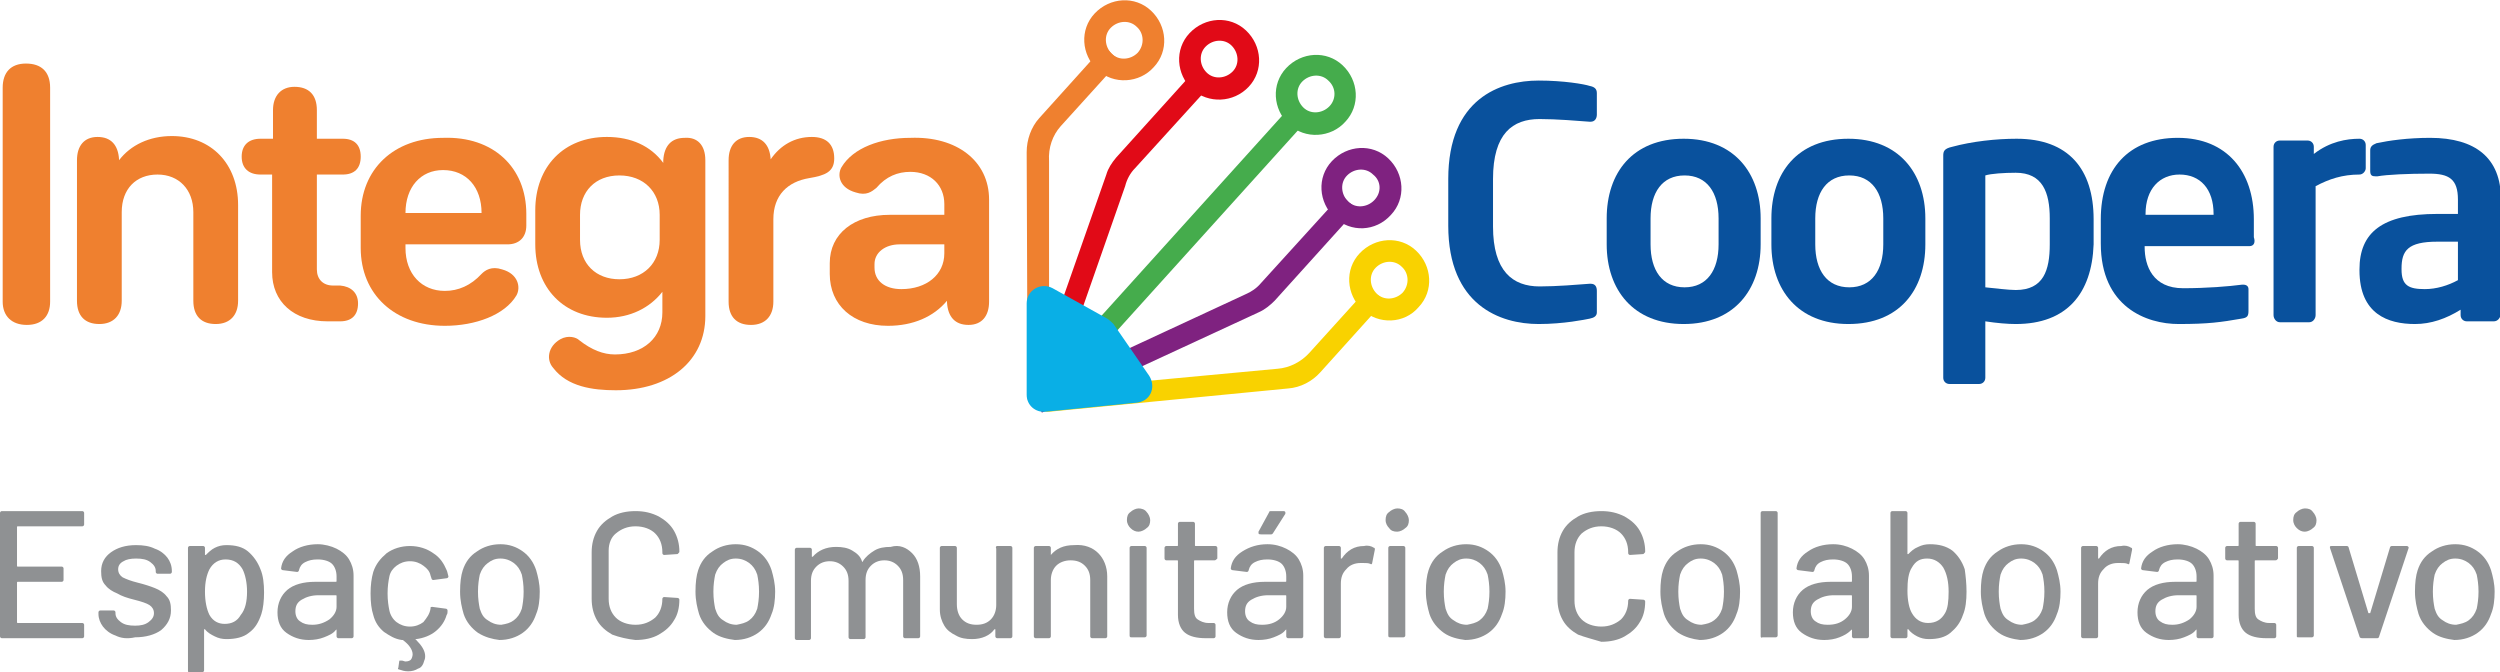 <?xml version="1.0" encoding="utf-8"?>
<!-- Generator: Adobe Illustrator 23.0.0, SVG Export Plug-In . SVG Version: 6.00 Build 0)  -->
<svg version="1.1" id="Camada_1" xmlns="http://www.w3.org/2000/svg" xmlns:xlink="http://www.w3.org/1999/xlink" x="0px" y="0px"
	 viewBox="0 0 279.3 75.1" style="enable-background:new 0 0 279.3 75.1;" xml:space="preserve">
<style type="text/css">
	.st0{clip-path:url(#SVGID_2_);fill:#EF802F;}
	.st1{clip-path:url(#SVGID_2_);fill:#09519D;}
	.st2{clip-path:url(#SVGID_2_);fill:#8F9193;}
	.st3{clip-path:url(#SVGID_2_);fill:#E10A17;}
	.st4{clip-path:url(#SVGID_2_);fill:#45AC4C;}
	.st5{clip-path:url(#SVGID_2_);fill:#7F2280;}
	.st6{clip-path:url(#SVGID_2_);fill:#F9D200;}
	.st7{clip-path:url(#SVGID_2_);fill:#09AFE6;}
</style>
<g>
	<defs>
		<rect id="SVGID_1_" y="0" width="279.3" height="75.1"/>
	</defs>
	<clipPath id="SVGID_2_">
		<use xlink:href="#SVGID_1_"  style="overflow:visible;"/>
	</clipPath>
	<path class="st0" d="M0.3,33.7V9.8c0-1.7,0.9-2.7,2.6-2.7S5.6,8,5.6,9.8v23.9c0,1.6-0.9,2.6-2.6,2.6S0.3,35.3,0.3,33.7"/>
	<path class="st0" d="M26.6,22.9v10.7c0,1.6-0.9,2.6-2.5,2.6c-1.6,0-2.5-0.9-2.5-2.6v-9.9c0-2.5-1.6-4.2-4-4.2c-2.4,0-4,1.6-4,4.2
		v9.9c0,1.6-0.9,2.6-2.5,2.6c-1.6,0-2.5-0.9-2.5-2.6V17.9c0-1.6,0.8-2.6,2.3-2.6c1.5,0,2.3,0.9,2.4,2.5v0.1c1.3-1.7,3.4-2.7,5.9-2.7
		C23.6,15.2,26.6,18.3,26.6,22.9"/>
	<path class="st0" d="M40,33.9c0,1.3-0.7,2-2,2h-1.4c-3.8,0-6.2-2.2-6.2-5.5V19.5h-1.3c-1.3,0-2.1-0.7-2.1-2c0-1.3,0.8-2,2.1-2h1.4
		v-3.2c0-1.6,0.9-2.6,2.4-2.6c1.6,0,2.5,0.9,2.5,2.6v3.2h2.9c1.3,0,2,0.7,2,2c0,1.3-0.7,2-2,2h-2.9v10.6c0,1.1,0.7,1.8,1.8,1.8h0.8
		C39.2,32,40,32.7,40,33.9"/>
	<path class="st0" d="M58.8,23.9v1.3c0,1.3-0.8,2.1-2.1,2.1H45.3v0.4c0,2.9,1.8,4.8,4.4,4.8c1.5,0,2.9-0.6,4.1-1.9
		c0.4-0.4,1.1-0.9,2.3-0.5c1.8,0.5,2.1,2,1.6,2.9c-1.3,2.2-4.6,3.4-8,3.4c-5.6,0-9.4-3.5-9.4-8.7v-3.6c0-5.2,3.7-8.7,9.2-8.7
		C55.1,15.2,58.8,18.7,58.8,23.9 M53.8,23.8c0-2.9-1.7-4.8-4.3-4.8c-2.5,0-4.2,1.9-4.2,4.8v0L53.8,23.8L53.8,23.8z"/>
	<path class="st0" d="M78.8,17.9v17.4c0,5-4,8.3-10,8.3c-2.6,0-5.4-0.4-7-2.5c-0.8-0.9-0.6-2.4,0.8-3.2c0.9-0.5,1.8-0.2,2.1,0.1
		c1.4,1.1,2.7,1.6,4,1.6c3.2,0,5.3-1.9,5.3-4.7v-2.3c-1.4,1.8-3.6,2.9-6.2,2.9c-4.8,0-8-3.3-8-8.2v-3.8c0-4.9,3.2-8.2,8-8.2
		c2.7,0,4.9,1,6.3,2.9v-0.3c0.1-1.6,0.9-2.5,2.4-2.5C77.9,15.3,78.8,16.2,78.8,17.9 M73.7,26.8V24c0-2.6-1.8-4.4-4.5-4.4
		c-2.7,0-4.4,1.8-4.4,4.4v2.8c0,2.7,1.8,4.4,4.4,4.4C71.9,31.2,73.7,29.4,73.7,26.8"/>
	<path class="st0" d="M93.2,17.7c0,1.5-1,1.9-2.8,2.2c-2.4,0.4-4,1.9-4,4.6v9.2c0,1.6-0.9,2.6-2.5,2.6c-1.6,0-2.5-0.9-2.5-2.6V17.9
		c0-1.6,0.8-2.6,2.3-2.6c1.5,0,2.3,0.9,2.4,2.5c1.1-1.6,2.7-2.5,4.6-2.5C92.3,15.3,93.2,16.1,93.2,17.7"/>
	<path class="st0" d="M110.5,22.3v11.4c0,1.6-0.8,2.6-2.3,2.6c-1.5,0-2.3-0.9-2.4-2.5v-0.2c-1.5,1.8-3.8,2.8-6.6,2.8
		c-3.9,0-6.5-2.3-6.5-5.8v-1.2c0-3.3,2.7-5.4,6.7-5.4h6.1v-1.2c0-2.1-1.5-3.6-3.8-3.6c-1.4,0-2.7,0.5-3.8,1.8
		c-0.5,0.4-1.1,0.9-2.3,0.5c-1.8-0.5-2.1-1.9-1.6-2.8c1.3-2.2,4.4-3.3,7.7-3.3C106.9,15.2,110.5,18,110.5,22.3 M105.5,28.3v-1h-5
		c-1.6,0-2.8,0.9-2.8,2.2v0.4c0,1.5,1.2,2.4,3,2.4C103.5,32.3,105.5,30.7,105.5,28.3"/>
	<path class="st1" d="M177.6,35.6c-0.5,0.1-2.9,0.6-5.7,0.6c-4.3,0-10.1-2.1-10.1-11V20c0-9,5.8-11,10.1-11c2.8,0,5.1,0.4,5.7,0.6
		c0.5,0.1,0.8,0.3,0.8,0.8v2.4c0,0.4-0.2,0.8-0.7,0.8h-0.1c-1.3-0.1-3.7-0.3-5.6-0.3c-3,0-5.2,1.6-5.2,6.7v5.3c0,5,2.2,6.7,5.2,6.7
		c1.9,0,4.3-0.2,5.6-0.3h0.1c0.5,0,0.7,0.3,0.7,0.8v2.4C178.4,35.3,178.1,35.5,177.6,35.6"/>
	<path class="st1" d="M188.1,36.2c-5.6,0-8.6-3.8-8.6-8.9v-2.9c0-5.1,2.9-8.9,8.6-8.9c5.6,0,8.6,3.8,8.6,8.9v2.9
		C196.7,32.4,193.7,36.2,188.1,36.2 M192,24.4c0-2.9-1.3-4.8-3.8-4.8c-2.5,0-3.8,1.9-3.8,4.8v2.9c0,2.9,1.3,4.8,3.8,4.8
		c2.5,0,3.8-1.9,3.8-4.8V24.4z"/>
	<path class="st1" d="M206.5,36.2c-5.6,0-8.6-3.8-8.6-8.9v-2.9c0-5.1,2.9-8.9,8.6-8.9c5.6,0,8.6,3.8,8.6,8.9v2.9
		C215.1,32.4,212.2,36.2,206.5,36.2 M210.4,24.4c0-2.9-1.3-4.8-3.8-4.8c-2.5,0-3.8,1.9-3.8,4.8v2.9c0,2.9,1.3,4.8,3.8,4.8
		c2.5,0,3.8-1.9,3.8-4.8V24.4z"/>
	<path class="st1" d="M225.2,36.2c-0.9,0-2.1-0.1-3.4-0.3v6.3c0,0.4-0.3,0.7-0.7,0.7h-3.3c-0.4,0-0.7-0.3-0.7-0.7V17.4
		c0-0.5,0.1-0.8,1-1c2.2-0.6,4.9-0.9,7.2-0.9c5.8,0,8.6,3.4,8.6,9v2.8C233.7,32.8,230.9,36.2,225.2,36.2 M229,24.4
		c0-2.9-0.8-5.1-3.8-5.1c-1.3,0-2.8,0.1-3.4,0.3v12.5c1,0.1,2.6,0.3,3.4,0.3c3.1,0,3.8-2.2,3.8-5.1V24.4z"/>
	<path class="st1" d="M251.3,27.5h-11.7v0.1c0,2.1,0.9,4.6,4.3,4.6c2.6,0,5.1-0.2,6.6-0.4h0.1c0.4,0,0.6,0.2,0.6,0.5v2.4
		c0,0.6-0.1,0.8-0.8,0.9c-2.3,0.4-3.7,0.6-7,0.6c-3.6,0-8.7-1.9-8.7-9v-2.7c0-5.6,3.1-9.1,8.6-9.1c5.5,0,8.5,3.8,8.5,9.1v2
		C252,27.1,251.8,27.5,251.3,27.5 M247.3,23.9c0-2.8-1.5-4.4-3.8-4.4c-2.2,0-3.8,1.6-3.8,4.4v0.1h7.6V23.9z"/>
	<path class="st1" d="M263.6,19.5c-1.9,0-3.4,0.5-4.9,1.3v14.4c0,0.4-0.3,0.8-0.7,0.8h-3.3c-0.4,0-0.7-0.4-0.7-0.8V16.4
		c0-0.4,0.3-0.7,0.7-0.7h3.1c0.4,0,0.7,0.3,0.7,0.7v0.8c1.8-1.4,3.7-1.7,5.1-1.7c0.4,0,0.7,0.3,0.7,0.7v2.6
		C264.3,19.1,264,19.5,263.6,19.5"/>
	<path class="st1" d="M278.6,35.9h-3c-0.4,0-0.7-0.3-0.7-0.7v-0.6c-1.6,1-3.3,1.6-5.1,1.6c-3,0-6.2-1.1-6.2-6v-0.1
		c0-4.1,2.5-6.2,8.7-6.2h2.3v-1.6c0-2.3-1-2.9-3.2-2.9c-2.3,0-4.7,0.1-5.8,0.3h-0.2c-0.4,0-0.6-0.1-0.6-0.6v-2.3
		c0-0.4,0.2-0.6,0.7-0.8c1.4-0.3,3.5-0.6,6-0.6c5.1,0,7.9,2.3,7.9,6.8v12.9C279.3,35.6,279,35.9,278.6,35.9 M274.6,27h-2.3
		c-3.3,0-4,1-4,3v0.1c0,1.8,0.8,2.2,2.6,2.2c1.3,0,2.6-0.4,3.7-1V27z"/>
	<path class="st2" d="M9.2,58.8H2c-0.1,0-0.1,0-0.1,0.1v4.3c0,0.1,0,0.1,0.1,0.1h4.9c0.1,0,0.2,0.1,0.2,0.2v1.3
		c0,0.1-0.1,0.2-0.2,0.2H2c-0.1,0-0.1,0-0.1,0.1v4.4c0,0.1,0,0.1,0.1,0.1h7.2c0.1,0,0.2,0.1,0.2,0.2v1.3c0,0.1-0.1,0.2-0.2,0.2h-9
		c-0.1,0-0.2-0.1-0.2-0.2V57.3c0-0.1,0.1-0.2,0.2-0.2h9c0.1,0,0.2,0.1,0.2,0.2v1.3C9.4,58.7,9.3,58.8,9.2,58.8"/>
	<path class="st2" d="M12.9,71c-0.6-0.2-1.1-0.6-1.4-1c-0.3-0.4-0.5-0.9-0.5-1.4v-0.2c0-0.1,0.1-0.2,0.2-0.2h1.5
		c0.1,0,0.2,0.1,0.2,0.2v0.1c0,0.4,0.2,0.7,0.6,1c0.4,0.3,0.9,0.4,1.6,0.4c0.6,0,1.1-0.1,1.5-0.4c0.4-0.3,0.6-0.6,0.6-1
		c0-0.4-0.2-0.7-0.5-0.9c-0.3-0.2-0.9-0.4-1.7-0.6c-0.8-0.2-1.4-0.4-1.9-0.7c-0.5-0.2-1-0.5-1.3-0.9c-0.4-0.4-0.5-0.9-0.5-1.6
		c0-0.9,0.4-1.6,1.1-2.1c0.7-0.5,1.6-0.8,2.8-0.8c0.8,0,1.5,0.1,2.1,0.4c0.6,0.2,1.1,0.6,1.4,1c0.3,0.4,0.5,0.9,0.5,1.5v0.1
		c0,0.1-0.1,0.2-0.2,0.2h-1.4c-0.1,0-0.2-0.1-0.2-0.2v-0.1c0-0.4-0.2-0.7-0.6-1c-0.4-0.3-0.9-0.4-1.6-0.4c-0.6,0-1.1,0.1-1.4,0.3
		c-0.4,0.2-0.6,0.5-0.6,0.9c0,0.4,0.2,0.7,0.5,0.9c0.4,0.2,0.9,0.4,1.7,0.6c0.8,0.2,1.4,0.4,1.9,0.6c0.5,0.2,1,0.5,1.3,0.9
		c0.4,0.4,0.5,0.9,0.5,1.6c0,0.9-0.4,1.6-1.1,2.2c-0.7,0.5-1.7,0.8-2.9,0.8C14.2,71.4,13.5,71.3,12.9,71"/>
	<path class="st2" d="M29.5,66.2c0,0.9-0.1,1.8-0.3,2.4c-0.3,0.9-0.7,1.6-1.4,2.1c-0.6,0.5-1.5,0.7-2.5,0.7c-0.5,0-0.9-0.1-1.3-0.3
		c-0.4-0.2-0.8-0.4-1.1-0.8c0,0,0,0-0.1,0c0,0,0,0,0,0.1v4.5c0,0.1-0.1,0.2-0.2,0.2h-1.5C21,75.1,21,75,21,74.9V61.2
		c0-0.1,0.1-0.2,0.2-0.2h1.5c0.1,0,0.2,0.1,0.2,0.2v0.7c0,0,0,0,0,0.1c0,0,0,0,0.1,0c0.3-0.3,0.6-0.6,1-0.8c0.4-0.2,0.8-0.3,1.3-0.3
		c1,0,1.8,0.2,2.4,0.7c0.6,0.5,1.1,1.2,1.4,2C29.4,64.3,29.5,65.2,29.5,66.2 M27.6,66.1c0-1-0.2-1.9-0.5-2.5c-0.4-0.7-1-1.1-1.9-1.1
		c-0.8,0-1.4,0.4-1.8,1.1c-0.3,0.6-0.5,1.4-0.5,2.5c0,1.1,0.2,2,0.5,2.6c0.4,0.7,1,1,1.7,1c0.8,0,1.4-0.3,1.8-1
		C27.4,68.1,27.6,67.2,27.6,66.1"/>
	<path class="st2" d="M37.6,61.3c0.6,0.3,1.1,0.7,1.4,1.2c0.3,0.5,0.5,1.1,0.5,1.8v6.8c0,0.1-0.1,0.2-0.2,0.2h-1.5
		c-0.1,0-0.2-0.1-0.2-0.2v-0.7c0-0.1,0-0.1-0.1,0c-0.3,0.4-0.8,0.6-1.3,0.8c-0.5,0.2-1.1,0.3-1.7,0.3c-1,0-1.8-0.3-2.5-0.8
		c-0.7-0.5-1-1.3-1-2.3c0-1,0.4-1.9,1.1-2.5c0.7-0.6,1.8-0.9,3.1-0.9h2.3c0.1,0,0.1,0,0.1-0.1v-0.5c0-0.6-0.2-1.1-0.5-1.4
		c-0.3-0.3-0.9-0.5-1.6-0.5c-0.6,0-1,0.1-1.4,0.3c-0.4,0.2-0.6,0.5-0.7,0.9c0,0.1-0.1,0.2-0.2,0.2l-1.6-0.2c-0.1,0-0.2-0.1-0.2-0.2
		c0.1-0.8,0.5-1.4,1.3-1.9c0.7-0.5,1.7-0.8,2.8-0.8C36.2,60.8,37,61,37.6,61.3 M36.8,69.2c0.5-0.4,0.8-0.9,0.8-1.4v-1.2
		c0-0.1,0-0.1-0.1-0.1h-1.9c-0.8,0-1.4,0.2-1.9,0.5S33,67.7,33,68.3c0,0.5,0.2,0.9,0.5,1.1c0.4,0.3,0.8,0.4,1.4,0.4
		C35.6,69.8,36.2,69.6,36.8,69.2"/>
	<path class="st2" d="M48.1,68C48.1,68,48.1,68,48.1,68l0-0.1c0-0.1,0.1-0.1,0.2-0.1l1.5,0.2c0.1,0,0.2,0.1,0.2,0.2v0.1
		c0,0.1,0,0.3-0.1,0.4c-0.2,0.7-0.6,1.3-1.2,1.8c-0.6,0.5-1.4,0.8-2.2,0.9c-0.1,0-0.1,0.1,0,0.1c0.6,0.6,1,1.2,1,1.8
		c0,0.1,0,0.3-0.1,0.5c-0.1,0.4-0.3,0.8-0.7,0.9C46.4,74.9,46,75,45.6,75c-0.4,0-0.7-0.1-1-0.2c-0.1,0-0.2-0.1-0.1-0.2l0.1-0.7
		c0-0.1,0-0.1,0.1-0.1c0,0,0.1,0,0.2,0c0.1,0,0.3,0.1,0.4,0.1c0.3,0,0.5-0.1,0.6-0.2s0.2-0.4,0.2-0.6c0-0.5-0.4-1.1-1.1-1.6
		c0,0,0,0-0.1,0c-0.8-0.1-1.4-0.5-2-0.9c-0.6-0.5-1-1.1-1.2-1.9c-0.2-0.6-0.3-1.4-0.3-2.4c0-0.9,0.1-1.7,0.3-2.4
		c0.3-0.9,0.8-1.5,1.5-2.1c0.7-0.5,1.6-0.8,2.6-0.8c1,0,1.9,0.3,2.6,0.8c0.8,0.5,1.2,1.2,1.5,1.9c0.1,0.2,0.1,0.4,0.2,0.7
		c0,0.1-0.1,0.2-0.2,0.2l-1.5,0.2h0c-0.1,0-0.2-0.1-0.2-0.2l-0.1-0.3c-0.1-0.5-0.4-0.8-0.8-1.1c-0.4-0.3-0.9-0.5-1.5-0.5
		c-0.6,0-1.1,0.2-1.5,0.5c-0.4,0.3-0.7,0.7-0.8,1.2c-0.1,0.5-0.2,1.1-0.2,1.9c0,0.8,0.1,1.4,0.2,1.9c0.1,0.5,0.4,1,0.8,1.3
		c0.4,0.3,0.9,0.5,1.5,0.5c0.6,0,1.1-0.2,1.5-0.5C47.7,69,48,68.6,48.1,68C48.1,68.1,48.1,68,48.1,68"/>
	<path class="st2" d="M53.4,70.7c-0.7-0.5-1.3-1.2-1.6-2.1c-0.2-0.7-0.4-1.5-0.4-2.5c0-1,0.1-1.8,0.3-2.4c0.3-0.9,0.8-1.6,1.6-2.1
		c0.7-0.5,1.6-0.8,2.6-0.8c1,0,1.8,0.3,2.5,0.8c0.7,0.5,1.2,1.2,1.5,2.1c0.2,0.7,0.4,1.5,0.4,2.4c0,0.9-0.1,1.8-0.4,2.5
		c-0.3,0.9-0.8,1.6-1.5,2.1c-0.7,0.5-1.6,0.8-2.6,0.8C55,71.4,54.2,71.2,53.4,70.7 M57.4,69.3c0.4-0.3,0.7-0.7,0.9-1.3
		c0.1-0.5,0.2-1.1,0.2-1.9s-0.1-1.4-0.2-1.9c-0.2-0.6-0.5-1-0.9-1.3c-0.4-0.3-0.9-0.5-1.5-0.5c-0.6,0-1,0.2-1.4,0.5
		c-0.4,0.3-0.7,0.7-0.9,1.3c-0.1,0.5-0.2,1.1-0.2,1.9s0.1,1.4,0.2,1.9c0.2,0.6,0.4,1,0.9,1.3c0.4,0.3,0.9,0.5,1.5,0.5
		C56.6,69.7,57,69.6,57.4,69.3"/>
	<path class="st2" d="M68.4,70.9c-0.7-0.4-1.3-0.9-1.7-1.6c-0.4-0.7-0.6-1.5-0.6-2.4v-5.2c0-0.9,0.2-1.7,0.6-2.4
		c0.4-0.7,1-1.2,1.7-1.6c0.7-0.4,1.6-0.6,2.6-0.6c1,0,1.8,0.2,2.6,0.6c0.7,0.4,1.3,0.9,1.7,1.6c0.4,0.7,0.6,1.5,0.6,2.3v0
		c0,0.1,0,0.1-0.1,0.2c0,0-0.1,0.1-0.1,0.1l-1.5,0.1c-0.1,0-0.2-0.1-0.2-0.2v-0.1c0-0.9-0.3-1.6-0.8-2.1c-0.5-0.5-1.3-0.8-2.2-0.8
		c-0.9,0-1.6,0.3-2.2,0.8C68.3,60,68,60.7,68,61.5v5.4c0,0.9,0.3,1.6,0.8,2.1c0.5,0.5,1.3,0.8,2.2,0.8c0.9,0,1.6-0.3,2.2-0.8
		c0.5-0.5,0.8-1.2,0.8-2.1v0c0-0.1,0.1-0.2,0.2-0.2l1.5,0.1c0.1,0,0.2,0.1,0.2,0.2c0,0.9-0.2,1.7-0.6,2.3c-0.4,0.7-1,1.2-1.7,1.6
		c-0.7,0.4-1.6,0.6-2.6,0.6C70.1,71.4,69.2,71.2,68.4,70.9"/>
	<path class="st2" d="M79.7,70.7c-0.7-0.5-1.3-1.2-1.6-2.1c-0.2-0.7-0.4-1.5-0.4-2.5c0-1,0.1-1.8,0.3-2.4c0.3-0.9,0.8-1.6,1.6-2.1
		c0.7-0.5,1.6-0.8,2.6-0.8c1,0,1.8,0.3,2.5,0.8c0.7,0.5,1.2,1.2,1.5,2.1c0.2,0.7,0.4,1.5,0.4,2.4c0,0.9-0.1,1.8-0.4,2.5
		c-0.3,0.9-0.8,1.6-1.5,2.1c-0.7,0.5-1.6,0.8-2.6,0.8C81.3,71.4,80.4,71.2,79.7,70.7 M83.7,69.3c0.4-0.3,0.7-0.7,0.9-1.3
		c0.1-0.5,0.2-1.1,0.2-1.9s-0.1-1.4-0.2-1.9c-0.2-0.6-0.5-1-0.9-1.3c-0.4-0.3-0.9-0.5-1.5-0.5c-0.6,0-1,0.2-1.4,0.5
		c-0.4,0.3-0.7,0.7-0.9,1.3c-0.1,0.5-0.2,1.1-0.2,1.9s0.1,1.4,0.2,1.9c0.2,0.6,0.4,1,0.9,1.3c0.4,0.3,0.9,0.5,1.5,0.5
		C82.8,69.7,83.3,69.6,83.7,69.3"/>
	<path class="st2" d="M101.9,61.8c0.6,0.6,0.9,1.5,0.9,2.6v6.7c0,0.1-0.1,0.2-0.2,0.2h-1.5c-0.1,0-0.2-0.1-0.2-0.2v-6.3
		c0-0.7-0.2-1.2-0.6-1.6c-0.4-0.4-0.9-0.6-1.5-0.6c-0.6,0-1.1,0.2-1.5,0.6c-0.4,0.4-0.6,0.9-0.6,1.6v6.4c0,0.1-0.1,0.2-0.2,0.2h-1.5
		c-0.1,0-0.2-0.1-0.2-0.2v-6.3c0-0.7-0.2-1.2-0.6-1.6c-0.4-0.4-0.9-0.6-1.5-0.6c-0.6,0-1.1,0.2-1.5,0.6c-0.4,0.4-0.6,0.9-0.6,1.6
		v6.4c0,0.1-0.1,0.2-0.2,0.2H89c-0.1,0-0.2-0.1-0.2-0.2v-9.9c0-0.1,0.1-0.2,0.2-0.2h1.5c0.1,0,0.2,0.1,0.2,0.2v0.7c0,0,0,0,0,0.1
		c0,0,0,0,0.1,0c0.6-0.7,1.5-1.1,2.6-1.1c0.7,0,1.3,0.1,1.8,0.4c0.5,0.3,0.9,0.6,1.1,1.2c0,0.1,0.1,0.1,0.1,0
		c0.3-0.5,0.8-0.9,1.3-1.2c0.5-0.3,1.1-0.4,1.8-0.4C100.5,60.8,101.3,61.2,101.9,61.8"/>
	<path class="st2" d="M111.4,61h1.5c0.1,0,0.2,0.1,0.2,0.2v9.9c0,0.1-0.1,0.2-0.2,0.2h-1.5c-0.1,0-0.2-0.1-0.2-0.2v-0.7
		c0,0,0,0,0-0.1c0,0,0,0-0.1,0c-0.5,0.7-1.4,1.1-2.5,1.1c-0.7,0-1.3-0.1-1.8-0.4c-0.6-0.3-1-0.6-1.3-1.1c-0.3-0.5-0.5-1.1-0.5-1.8
		v-6.9c0-0.1,0.1-0.2,0.2-0.2h1.5c0.1,0,0.2,0.1,0.2,0.2v6.3c0,0.7,0.2,1.3,0.6,1.7c0.4,0.4,0.9,0.6,1.6,0.6c0.7,0,1.2-0.2,1.6-0.6
		c0.4-0.4,0.6-1,0.6-1.6v-6.3C111.2,61.1,111.3,61,111.4,61"/>
	<path class="st2" d="M122.7,61.8c0.6,0.6,1,1.5,1,2.6v6.7c0,0.1-0.1,0.2-0.2,0.2H122c-0.1,0-0.2-0.1-0.2-0.2v-6.3
		c0-0.7-0.2-1.2-0.6-1.6c-0.4-0.4-0.9-0.6-1.6-0.6c-0.6,0-1.2,0.2-1.6,0.6c-0.4,0.4-0.6,1-0.6,1.6v6.3c0,0.1-0.1,0.2-0.2,0.2h-1.5
		c-0.1,0-0.2-0.1-0.2-0.2v-9.9c0-0.1,0.1-0.2,0.2-0.2h1.5c0.1,0,0.2,0.1,0.2,0.2v0.7c0,0,0,0,0,0.1c0,0,0,0,0,0
		c0.6-0.7,1.4-1.1,2.6-1.1C121.2,60.8,122.1,61.2,122.7,61.8"/>
	<path class="st2" d="M126.3,59c-0.2-0.2-0.4-0.5-0.4-0.9c0-0.4,0.1-0.7,0.4-0.9c0.2-0.2,0.6-0.4,0.9-0.4s0.7,0.1,0.9,0.4
		c0.2,0.2,0.4,0.6,0.4,0.9c0,0.4-0.1,0.7-0.4,0.9c-0.2,0.2-0.6,0.4-0.9,0.4S126.6,59.3,126.3,59 M126.2,71v-9.8
		c0-0.1,0.1-0.2,0.2-0.2h1.5c0.1,0,0.2,0.1,0.2,0.2V71c0,0.1-0.1,0.2-0.2,0.2h-1.5C126.3,71.2,126.2,71.2,126.2,71"/>
	<path class="st2" d="M135.7,62.6h-2.2c-0.1,0-0.1,0-0.1,0.1V68c0,0.6,0.1,1,0.4,1.2c0.3,0.2,0.7,0.4,1.2,0.4h0.6
		c0.1,0,0.2,0.1,0.2,0.2v1.3c0,0.1-0.1,0.2-0.2,0.2c-0.4,0-0.7,0-0.9,0c-1,0-1.8-0.2-2.3-0.6c-0.5-0.4-0.8-1.1-0.8-2v-6
		c0-0.1,0-0.1-0.1-0.1h-1.2c-0.1,0-0.2-0.1-0.2-0.2v-1.2c0-0.1,0.1-0.2,0.2-0.2h1.2c0.1,0,0.1,0,0.1-0.1v-2.4c0-0.1,0.1-0.2,0.2-0.2
		h1.5c0.1,0,0.2,0.1,0.2,0.2v2.4c0,0.1,0,0.1,0.1,0.1h2.2c0.1,0,0.2,0.1,0.2,0.2v1.2C135.9,62.5,135.8,62.6,135.7,62.6"/>
	<path class="st2" d="M143.7,61.3c0.6,0.3,1.1,0.7,1.4,1.2c0.3,0.5,0.5,1.1,0.5,1.8v6.8c0,0.1-0.1,0.2-0.2,0.2h-1.5
		c-0.1,0-0.2-0.1-0.2-0.2v-0.7c0-0.1,0-0.1-0.1,0c-0.3,0.4-0.8,0.6-1.3,0.8c-0.5,0.2-1.1,0.3-1.7,0.3c-1,0-1.8-0.3-2.5-0.8
		c-0.7-0.5-1-1.3-1-2.3c0-1,0.4-1.9,1.1-2.5c0.7-0.6,1.8-0.9,3.1-0.9h2.3c0.1,0,0.1,0,0.1-0.1v-0.5c0-0.6-0.2-1.1-0.5-1.4
		c-0.3-0.3-0.9-0.5-1.6-0.5c-0.6,0-1,0.1-1.4,0.3s-0.6,0.5-0.7,0.9c0,0.1-0.1,0.2-0.2,0.2l-1.6-0.2c-0.1,0-0.2-0.1-0.2-0.2
		c0.1-0.8,0.5-1.4,1.3-1.9s1.7-0.8,2.8-0.8C142.4,60.8,143.1,61,143.7,61.3 M142.9,69.2c0.5-0.4,0.8-0.9,0.8-1.4v-1.2
		c0-0.1,0-0.1-0.1-0.1h-1.9c-0.8,0-1.4,0.2-1.9,0.5c-0.5,0.3-0.7,0.7-0.7,1.3c0,0.5,0.2,0.9,0.5,1.1c0.4,0.3,0.8,0.4,1.4,0.4
		C141.8,69.8,142.4,69.6,142.9,69.2 M140.6,59.6c0,0,0-0.1,0-0.2l1.2-2.2c0-0.1,0.1-0.1,0.2-0.1h1.4c0.1,0,0.1,0,0.2,0.1
		c0,0,0,0.1,0,0.2l-1.4,2.2c-0.1,0.1-0.1,0.1-0.2,0.1h-1.1C140.7,59.7,140.7,59.7,140.6,59.6"/>
	<path class="st2" d="M153.5,61.2c0.1,0,0.1,0.1,0.1,0.2l-0.3,1.5c0,0.1-0.1,0.2-0.2,0.1c-0.2-0.1-0.5-0.1-0.8-0.1l-0.3,0
		c-0.6,0-1.2,0.2-1.6,0.7c-0.4,0.4-0.6,0.9-0.6,1.6v5.9c0,0.1-0.1,0.2-0.2,0.2h-1.5c-0.1,0-0.2-0.1-0.2-0.2v-9.9
		c0-0.1,0.1-0.2,0.2-0.2h1.5c0.1,0,0.2,0.1,0.2,0.2v1.1c0,0,0,0.1,0,0.1c0,0,0,0,0.1,0c0.6-0.9,1.4-1.4,2.5-1.4
		C152.8,60.9,153.2,61,153.5,61.2"/>
	<path class="st2" d="M155.2,59c-0.2-0.2-0.4-0.5-0.4-0.9c0-0.4,0.1-0.7,0.4-0.9c0.2-0.2,0.6-0.4,0.9-0.4c0.4,0,0.7,0.1,0.9,0.4
		c0.2,0.2,0.4,0.6,0.4,0.9c0,0.4-0.1,0.7-0.4,0.9c-0.2,0.2-0.6,0.4-0.9,0.4C155.7,59.4,155.4,59.3,155.2,59 M155.1,71v-9.8
		c0-0.1,0.1-0.2,0.2-0.2h1.5c0.1,0,0.2,0.1,0.2,0.2V71c0,0.1-0.1,0.2-0.2,0.2h-1.5C155.2,71.2,155.1,71.2,155.1,71"/>
	<path class="st2" d="M161.3,70.7c-0.7-0.5-1.3-1.2-1.6-2.1c-0.2-0.7-0.4-1.5-0.4-2.5c0-1,0.1-1.8,0.3-2.4c0.3-0.9,0.8-1.6,1.6-2.1
		c0.7-0.5,1.6-0.8,2.6-0.8c1,0,1.8,0.3,2.5,0.8c0.7,0.5,1.2,1.2,1.5,2.1c0.2,0.7,0.4,1.5,0.4,2.4c0,0.9-0.1,1.8-0.4,2.5
		c-0.3,0.9-0.8,1.6-1.5,2.1c-0.7,0.5-1.6,0.8-2.6,0.8C162.9,71.4,162,71.2,161.3,70.7 M165.3,69.3c0.4-0.3,0.7-0.7,0.9-1.3
		c0.1-0.5,0.2-1.1,0.2-1.9s-0.1-1.4-0.2-1.9c-0.2-0.6-0.5-1-0.9-1.3c-0.4-0.3-0.9-0.5-1.5-0.5c-0.6,0-1,0.2-1.4,0.5
		c-0.4,0.3-0.7,0.7-0.9,1.3c-0.1,0.5-0.2,1.1-0.2,1.9s0.1,1.4,0.2,1.9c0.2,0.6,0.4,1,0.9,1.3c0.4,0.3,0.9,0.5,1.5,0.5
		C164.4,69.7,164.9,69.6,165.3,69.3"/>
	<path class="st2" d="M176.3,70.9c-0.7-0.4-1.3-0.9-1.7-1.6c-0.4-0.7-0.6-1.5-0.6-2.4v-5.2c0-0.9,0.2-1.7,0.6-2.4
		c0.4-0.7,1-1.2,1.7-1.6c0.7-0.4,1.6-0.6,2.6-0.6c1,0,1.8,0.2,2.6,0.6c0.7,0.4,1.3,0.9,1.7,1.6c0.4,0.7,0.6,1.5,0.6,2.3v0
		c0,0.1,0,0.1-0.1,0.2c0,0-0.1,0.1-0.1,0.1l-1.5,0.1c-0.1,0-0.2-0.1-0.2-0.2v-0.1c0-0.9-0.3-1.6-0.8-2.1c-0.5-0.5-1.3-0.8-2.2-0.8
		c-0.9,0-1.6,0.3-2.2,0.8c-0.5,0.5-0.8,1.2-0.8,2.1v5.4c0,0.9,0.3,1.6,0.8,2.1c0.5,0.5,1.3,0.8,2.2,0.8c0.9,0,1.6-0.3,2.2-0.8
		c0.5-0.5,0.8-1.2,0.8-2.1v0c0-0.1,0.1-0.2,0.2-0.2l1.5,0.1c0.1,0,0.2,0.1,0.2,0.2c0,0.9-0.2,1.7-0.6,2.3c-0.4,0.7-1,1.2-1.7,1.6
		c-0.7,0.4-1.6,0.6-2.6,0.6C177.9,71.4,177.1,71.2,176.3,70.9"/>
	<path class="st2" d="M187.5,70.7c-0.7-0.5-1.3-1.2-1.6-2.1c-0.2-0.7-0.4-1.5-0.4-2.5c0-1,0.1-1.8,0.3-2.4c0.3-0.9,0.8-1.6,1.6-2.1
		c0.7-0.5,1.6-0.8,2.6-0.8c1,0,1.8,0.3,2.5,0.8c0.7,0.5,1.2,1.2,1.5,2.1c0.2,0.7,0.4,1.5,0.4,2.4c0,0.9-0.1,1.8-0.4,2.5
		c-0.3,0.9-0.8,1.6-1.5,2.1c-0.7,0.5-1.6,0.8-2.6,0.8C189.1,71.4,188.3,71.2,187.5,70.7 M191.5,69.3c0.4-0.3,0.7-0.7,0.9-1.3
		c0.1-0.5,0.2-1.1,0.2-1.9s-0.1-1.4-0.2-1.9c-0.2-0.6-0.5-1-0.9-1.3c-0.4-0.3-0.9-0.5-1.5-0.5c-0.6,0-1,0.2-1.4,0.5
		c-0.4,0.3-0.7,0.7-0.9,1.3c-0.1,0.5-0.2,1.1-0.2,1.9s0.1,1.4,0.2,1.9c0.2,0.6,0.4,1,0.9,1.3c0.4,0.3,0.9,0.5,1.5,0.5
		C190.7,69.7,191.1,69.6,191.5,69.3"/>
	<path class="st2" d="M196.7,71.1V57.3c0-0.1,0.1-0.2,0.2-0.2h1.5c0.1,0,0.2,0.1,0.2,0.2v13.7c0,0.1-0.1,0.2-0.2,0.2h-1.5
		C196.8,71.3,196.7,71.2,196.7,71.1"/>
	<path class="st2" d="M206.9,61.3c0.6,0.3,1.1,0.7,1.4,1.2c0.3,0.5,0.5,1.1,0.5,1.8v6.8c0,0.1-0.1,0.2-0.2,0.2h-1.5
		c-0.1,0-0.2-0.1-0.2-0.2v-0.7c0-0.1,0-0.1-0.1,0c-0.4,0.4-0.8,0.6-1.3,0.8c-0.5,0.2-1.1,0.3-1.7,0.3c-1,0-1.8-0.3-2.5-0.8
		c-0.7-0.5-1-1.3-1-2.3c0-1,0.4-1.9,1.1-2.5c0.7-0.6,1.8-0.9,3.1-0.9h2.3c0.1,0,0.1,0,0.1-0.1v-0.5c0-0.6-0.2-1.1-0.5-1.4
		c-0.3-0.3-0.9-0.5-1.6-0.5c-0.6,0-1,0.1-1.4,0.3s-0.6,0.5-0.7,0.9c0,0.1-0.1,0.2-0.2,0.2l-1.6-0.2c-0.1,0-0.2-0.1-0.2-0.2
		c0.1-0.8,0.5-1.4,1.3-1.9c0.7-0.5,1.7-0.8,2.8-0.8C205.6,60.8,206.3,61,206.9,61.3 M206.1,69.2c0.5-0.4,0.8-0.9,0.8-1.4v-1.2
		c0-0.1,0-0.1-0.1-0.1h-1.9c-0.8,0-1.4,0.2-1.9,0.5c-0.5,0.3-0.7,0.7-0.7,1.3c0,0.5,0.2,0.9,0.5,1.1c0.4,0.3,0.8,0.4,1.4,0.4
		C205,69.8,205.6,69.6,206.1,69.2"/>
	<path class="st2" d="M219.7,66.1c0,1-0.1,1.9-0.4,2.6c-0.3,0.9-0.8,1.5-1.4,2c-0.6,0.5-1.4,0.7-2.4,0.7c-0.5,0-0.9-0.1-1.3-0.3
		c-0.4-0.2-0.8-0.5-1-0.8c0,0-0.1,0-0.1,0c0,0,0,0,0,0.1v0.7c0,0.1-0.1,0.2-0.2,0.2h-1.5c-0.1,0-0.2-0.1-0.2-0.2V57.3
		c0-0.1,0.1-0.2,0.2-0.2h1.5c0.1,0,0.2,0.1,0.2,0.2v4.5c0,0,0,0,0,0.1c0,0,0,0,0.1,0c0.3-0.3,0.6-0.6,1.1-0.8
		c0.4-0.2,0.8-0.3,1.3-0.3c1,0,1.8,0.2,2.5,0.7c0.6,0.5,1.1,1.2,1.4,2.1C219.6,64.3,219.7,65.2,219.7,66.1 M217.7,66.1
		c0-1.1-0.2-2-0.6-2.7c-0.4-0.6-1-1-1.8-1c-0.8,0-1.3,0.3-1.7,1c-0.4,0.6-0.5,1.5-0.5,2.6c0,1.1,0.2,2,0.5,2.5
		c0.4,0.7,1,1.1,1.8,1.1c0.9,0,1.5-0.4,1.9-1.1C217.6,68,217.7,67.2,217.7,66.1"/>
	<path class="st2" d="M223.3,70.7c-0.7-0.5-1.3-1.2-1.6-2.1c-0.2-0.7-0.4-1.5-0.4-2.5c0-1,0.1-1.8,0.3-2.4c0.3-0.9,0.8-1.6,1.6-2.1
		c0.7-0.5,1.6-0.8,2.6-0.8c1,0,1.8,0.3,2.5,0.8c0.7,0.5,1.2,1.2,1.5,2.1c0.2,0.7,0.4,1.5,0.4,2.4c0,0.9-0.1,1.8-0.4,2.5
		c-0.3,0.9-0.8,1.6-1.5,2.1c-0.7,0.5-1.6,0.8-2.6,0.8C224.9,71.4,224,71.2,223.3,70.7 M227.3,69.3c0.4-0.3,0.7-0.7,0.9-1.3
		c0.1-0.5,0.2-1.1,0.2-1.9s-0.1-1.4-0.2-1.9c-0.2-0.6-0.5-1-0.9-1.3c-0.4-0.3-0.9-0.5-1.5-0.5c-0.6,0-1,0.2-1.4,0.5
		c-0.4,0.3-0.7,0.7-0.9,1.3c-0.1,0.5-0.2,1.1-0.2,1.9s0.1,1.4,0.2,1.9c0.2,0.6,0.4,1,0.9,1.3c0.4,0.3,0.9,0.5,1.5,0.5
		C226.4,69.7,226.9,69.6,227.3,69.3"/>
	<path class="st2" d="M238.1,61.2c0.1,0,0.1,0.1,0.1,0.2l-0.3,1.5c0,0.1-0.1,0.2-0.2,0.1c-0.2-0.1-0.5-0.1-0.8-0.1l-0.3,0
		c-0.6,0-1.2,0.2-1.6,0.7c-0.4,0.4-0.6,0.9-0.6,1.6v5.9c0,0.1-0.1,0.2-0.2,0.2h-1.5c-0.1,0-0.2-0.1-0.2-0.2v-9.9
		c0-0.1,0.1-0.2,0.2-0.2h1.5c0.1,0,0.2,0.1,0.2,0.2v1.1c0,0,0,0.1,0,0.1c0,0,0,0,0.1,0c0.6-0.9,1.4-1.4,2.5-1.4
		C237.4,60.9,237.8,61,238.1,61.2"/>
	<path class="st2" d="M245.4,61.3c0.6,0.3,1.1,0.7,1.4,1.2c0.3,0.5,0.5,1.1,0.5,1.8v6.8c0,0.1-0.1,0.2-0.2,0.2h-1.5
		c-0.1,0-0.2-0.1-0.2-0.2v-0.7c0-0.1,0-0.1-0.1,0c-0.3,0.4-0.8,0.6-1.3,0.8c-0.5,0.2-1.1,0.3-1.7,0.3c-1,0-1.8-0.3-2.5-0.8
		c-0.7-0.5-1-1.3-1-2.3c0-1,0.4-1.9,1.1-2.5s1.8-0.9,3.1-0.9h2.3c0.1,0,0.1,0,0.1-0.1v-0.5c0-0.6-0.2-1.1-0.5-1.4
		c-0.3-0.3-0.9-0.5-1.6-0.5c-0.6,0-1,0.1-1.4,0.3c-0.4,0.2-0.6,0.5-0.7,0.9c0,0.1-0.1,0.2-0.2,0.2l-1.6-0.2c-0.1,0-0.2-0.1-0.2-0.2
		c0.1-0.8,0.5-1.4,1.3-1.9c0.7-0.5,1.7-0.8,2.8-0.8C244,60.8,244.8,61,245.4,61.3 M244.6,69.2c0.5-0.4,0.8-0.9,0.8-1.4v-1.2
		c0-0.1,0-0.1-0.1-0.1h-1.9c-0.8,0-1.4,0.2-1.9,0.5c-0.5,0.3-0.7,0.7-0.7,1.3c0,0.5,0.2,0.9,0.5,1.1c0.4,0.3,0.8,0.4,1.4,0.4
		C243.4,69.8,244,69.6,244.6,69.2"/>
	<path class="st2" d="M254.2,62.6H252c-0.1,0-0.1,0-0.1,0.1V68c0,0.6,0.1,1,0.4,1.2c0.3,0.2,0.7,0.4,1.2,0.4h0.6
		c0.1,0,0.2,0.1,0.2,0.2v1.3c0,0.1-0.1,0.2-0.2,0.2c-0.4,0-0.7,0-0.9,0c-1,0-1.8-0.2-2.3-0.6c-0.5-0.4-0.8-1.1-0.8-2v-6
		c0-0.1,0-0.1-0.1-0.1h-1.2c-0.1,0-0.2-0.1-0.2-0.2v-1.2c0-0.1,0.1-0.2,0.2-0.2h1.2c0.1,0,0.1,0,0.1-0.1v-2.4c0-0.1,0.1-0.2,0.2-0.2
		h1.5c0.1,0,0.2,0.1,0.2,0.2v2.4c0,0.1,0,0.1,0.1,0.1h2.2c0.1,0,0.2,0.1,0.2,0.2v1.2C254.4,62.5,254.4,62.6,254.2,62.6"/>
	<path class="st2" d="M256.6,59c-0.2-0.2-0.4-0.5-0.4-0.9c0-0.4,0.1-0.7,0.4-0.9c0.2-0.2,0.6-0.4,0.9-0.4c0.4,0,0.7,0.1,0.9,0.4
		c0.2,0.2,0.4,0.6,0.4,0.9c0,0.4-0.1,0.7-0.4,0.9c-0.2,0.2-0.6,0.4-0.9,0.4C257.2,59.4,256.9,59.3,256.6,59 M256.6,71v-9.8
		c0-0.1,0.1-0.2,0.2-0.2h1.5c0.1,0,0.2,0.1,0.2,0.2V71c0,0.1-0.1,0.2-0.2,0.2h-1.5C256.6,71.2,256.6,71.2,256.6,71"/>
	<path class="st2" d="M263.6,71.1l-3.3-9.9l0-0.1c0-0.1,0.1-0.1,0.2-0.1h1.7c0.1,0,0.2,0.1,0.2,0.2l2.2,7.3c0,0,0,0,0.1,0s0,0,0.1,0
		l2.2-7.3c0-0.1,0.1-0.2,0.2-0.2l1.7,0c0.1,0,0.2,0.1,0.2,0.2l-3.3,9.9c0,0.1-0.1,0.2-0.2,0.2h-1.7
		C263.7,71.3,263.6,71.2,263.6,71.1"/>
	<path class="st2" d="M271.8,70.7c-0.7-0.5-1.3-1.2-1.6-2.1c-0.2-0.7-0.4-1.5-0.4-2.5c0-1,0.1-1.8,0.3-2.4c0.3-0.9,0.8-1.6,1.6-2.1
		c0.7-0.5,1.6-0.8,2.6-0.8c1,0,1.8,0.3,2.5,0.8c0.7,0.5,1.2,1.2,1.5,2.1c0.2,0.7,0.4,1.5,0.4,2.4c0,0.9-0.1,1.8-0.4,2.5
		c-0.3,0.9-0.8,1.6-1.5,2.1c-0.7,0.5-1.6,0.8-2.6,0.8C273.4,71.4,272.5,71.2,271.8,70.7 M275.8,69.3c0.4-0.3,0.7-0.7,0.9-1.3
		c0.1-0.5,0.2-1.1,0.2-1.9s-0.1-1.4-0.2-1.9c-0.2-0.6-0.5-1-0.9-1.3c-0.4-0.3-0.9-0.5-1.5-0.5c-0.6,0-1,0.2-1.4,0.5
		c-0.4,0.3-0.7,0.7-0.9,1.3c-0.1,0.5-0.2,1.1-0.2,1.9s0.1,1.4,0.2,1.9c0.2,0.6,0.4,1,0.9,1.3c0.4,0.3,0.9,0.5,1.5,0.5
		C274.9,69.7,275.4,69.6,275.8,69.3"/>
	<path class="st0" d="M122.6,7.8c-1.8-1.7-2-4.5-0.3-6.3c1.7-1.8,4.5-2,6.3-0.3c1.8,1.7,2,4.5,0.3,6.3
		C127.3,9.3,124.4,9.5,122.6,7.8 M127,3c-0.8-0.8-2.1-0.7-2.9,0.1c-0.8,0.8-0.7,2.1,0.1,2.9c0.8,0.8,2.1,0.7,2.9-0.1
		C127.9,5,127.8,3.7,127,3"/>
	<path class="st3" d="M133.2,10c-1.8-1.7-2-4.5-0.3-6.3c1.7-1.8,4.5-2,6.3-0.3c1.8,1.7,2,4.5,0.3,6.3C137.8,11.5,135,11.6,133.2,10
		 M137.6,5.1c-0.8-0.8-2.1-0.7-2.9,0.1c-0.8,0.8-0.7,2.1,0.1,2.9c0.8,0.8,2.1,0.7,2.9-0.1C138.5,7.2,138.4,5.9,137.6,5.1"/>
	<path class="st4" d="M144,13.9c-1.8-1.7-2-4.5-0.3-6.3c1.7-1.8,4.5-2,6.3-0.3c1.8,1.7,2,4.5,0.3,6.3
		C148.7,15.4,145.8,15.6,144,13.9 M148.4,9c-0.8-0.8-2.1-0.7-2.9,0.1c-0.8,0.8-0.7,2.1,0.1,2.9c0.8,0.8,2.1,0.7,2.9-0.1
		C149.3,11.1,149.3,9.8,148.4,9"/>
	<path class="st5" d="M149.1,24.3c-1.8-1.7-2-4.5-0.3-6.3c1.7-1.8,4.5-2,6.3-0.3c1.8,1.7,2,4.5,0.3,6.3
		C153.7,25.9,150.9,26,149.1,24.3 M153.4,19.5c-0.8-0.8-2.1-0.7-2.9,0.1c-0.8,0.8-0.7,2.1,0.1,2.9c0.8,0.8,2.1,0.7,2.9-0.1
		C154.4,21.5,154.3,20.2,153.4,19.5"/>
	<path class="st6" d="M152.2,34.6c-1.8-1.7-2-4.5-0.3-6.3c1.7-1.8,4.5-2,6.3-0.3c1.8,1.7,2,4.5,0.3,6.3
		C156.9,36.2,154,36.3,152.2,34.6 M156.6,29.8c-0.8-0.8-2.1-0.7-2.9,0.1c-0.8,0.8-0.7,2.1,0.1,2.9c0.8,0.8,2.1,0.7,2.9-0.1
		C157.5,31.8,157.4,30.5,156.6,29.8"/>
	<path class="st0" d="M118.5,14.1l6.7-7.4c-0.4-0.2-0.7-0.4-1-0.7c-0.3-0.3-0.6-0.6-0.8-0.9l-7.3,8.1c-0.9,1-1.4,2.4-1.4,3.8
		l0.1,26.8c0,0.7,0.5,1.2,1.2,1.2c0.7,0,1.2-0.5,1.2-1.2l0-25.8C117.1,16.5,117.6,15.1,118.5,14.1"/>
	<path class="st3" d="M126.8,18.8l9-9.9c-0.4-0.2-0.7-0.4-1-0.7c-0.3-0.3-0.6-0.6-0.8-0.9l-9.3,10.3c-0.5,0.6-0.9,1.2-1.1,1.9
		l-8.8,25.1l2.3,0.8l8.6-24.6C125.9,20,126.3,19.3,126.8,18.8"/>
	<path class="st4" d="M145.6,12.1c-0.3-0.3-0.6-0.6-0.8-0.9l-29.8,33l1.8,1.6l29.8-33C146.3,12.6,145.9,12.4,145.6,12.1"/>
	<path class="st5" d="M150.7,22.6c-0.3-0.3-0.6-0.6-0.8-0.9l-9,9.9c-0.5,0.6-1.1,1-1.8,1.3l-23.7,11l1,2.2l24.2-11.2
		c0.7-0.3,1.3-0.8,1.8-1.3l9.3-10.3C151.3,23.1,151,22.8,150.7,22.6"/>
	<path class="st6" d="M153.8,32.9c-0.3-0.3-0.6-0.6-0.8-0.9l-6.7,7.4c-0.9,1-2.2,1.7-3.6,1.8L117,43.6c-0.7,0.1-1.2,0.7-1.1,1.3
		c0.1,0.7,0.7,1.2,1.3,1.1l26.7-2.6c1.4-0.1,2.7-0.8,3.6-1.8l7.3-8.1C154.5,33.4,154.1,33.1,153.8,32.9"/>
	<path class="st7" d="M128.4,42l-4-5.8c-0.2-0.2-0.4-0.4-0.7-0.6l-6.1-3.4c-1.3-0.7-2.9,0.2-2.9,1.7l0,10.2c0,1.2,1,2,2.1,1.9
		l10.1-1C128.5,44.9,129.2,43.3,128.4,42"/>
</g>
</svg>
